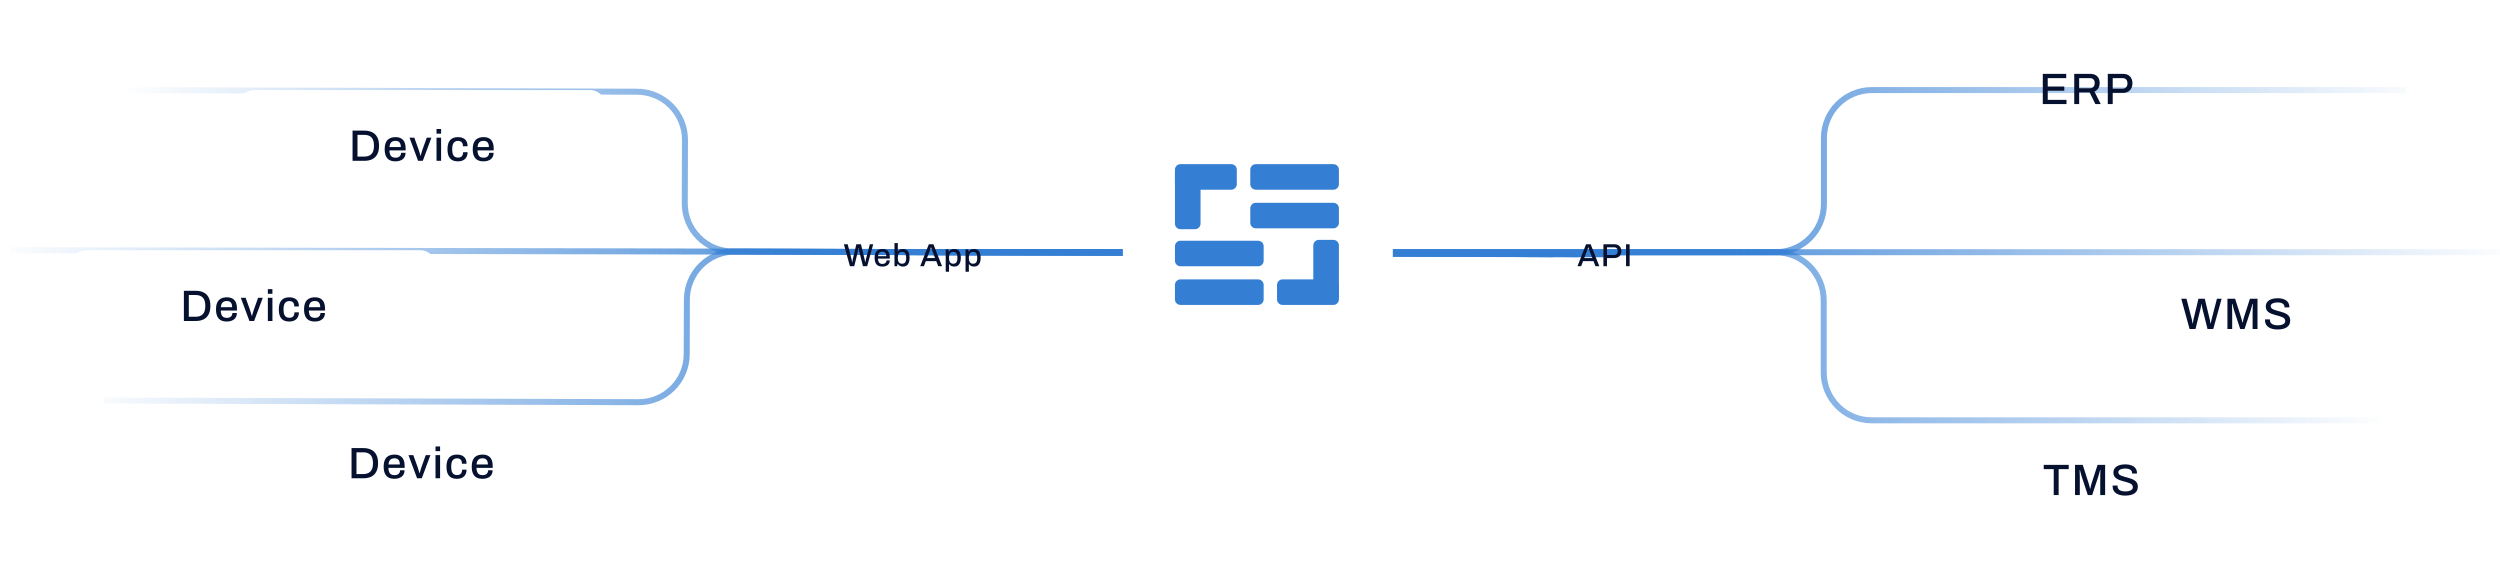 <svg width="1249" height="294" viewBox="0 0 1249 294" fill="none" xmlns="http://www.w3.org/2000/svg">
<path d="M466.001 126H887.225C900.48 126 911.225 115.255 911.225 102V69C911.225 55.745 921.97 45 935.225 45H1202" stroke="url(#paint0_linear_3591_725)" stroke-width="3"/>
<path d="M478.001 126L609.509 126L898.468 126L914.009 126L929.55 126L1249 126" stroke="url(#paint1_linear_3591_725)" stroke-width="3"/>
<path d="M1193 210H973.378H935.124C921.869 210 911.124 199.255 911.124 186V150C911.124 136.745 900.379 126 887.124 126H451.998" stroke="url(#paint2_linear_3591_725)" stroke-width="3"/>
<g filter="url(#filter0_ddi_3591_725)">
<rect x="953.001" y="19" width="184.119" height="52.101" rx="8" fill="white"/>
</g>
<path d="M1020.58 52V36.908H1032.29V39.02H1023.05V43.222H1031.32V45.334H1023.05V49.888H1032.42V52H1020.58ZM1036.29 52V36.908H1044.23C1045.3 36.908 1046.19 37.099 1046.89 37.48C1047.6 37.861 1048.12 38.397 1048.48 39.086C1048.83 39.761 1049 40.553 1049 41.462C1049 42.474 1048.78 43.354 1048.32 44.102C1047.87 44.85 1047.22 45.4 1046.39 45.752L1049.53 52H1046.85L1043.99 46.17H1038.75V52H1036.29ZM1038.75 44.102H1044.03C1044.82 44.102 1045.43 43.867 1045.86 43.398C1046.3 42.929 1046.52 42.276 1046.52 41.44C1046.52 40.927 1046.42 40.494 1046.23 40.142C1046.04 39.775 1045.76 39.497 1045.4 39.306C1045.03 39.115 1044.58 39.02 1044.03 39.02H1038.75V44.102ZM1053.05 52V36.908H1060.57C1061.64 36.908 1062.53 37.106 1063.23 37.502C1063.94 37.898 1064.46 38.448 1064.82 39.152C1065.18 39.841 1065.37 40.663 1065.37 41.616C1065.37 42.569 1065.18 43.413 1064.79 44.146C1064.41 44.865 1063.86 45.422 1063.12 45.818C1062.4 46.214 1061.52 46.412 1060.48 46.412H1055.51V52H1053.05ZM1055.51 44.3H1060.37C1061.15 44.3 1061.76 44.065 1062.2 43.596C1062.65 43.127 1062.88 42.474 1062.88 41.638C1062.88 41.081 1062.78 40.611 1062.59 40.23C1062.4 39.834 1062.12 39.533 1061.76 39.328C1061.39 39.123 1060.93 39.02 1060.37 39.02H1055.51V44.3Z" fill="#05112F"/>
<g filter="url(#filter1_ddi_3591_725)">
<rect x="953.001" y="182" width="184.119" height="56.698" rx="8" fill="white"/>
<path d="M1026.04 217.349V204.369H1021.04V202.257H1033.54V204.369H1028.5V217.349H1026.04ZM1036.69 217.349V202.257H1040.54L1043.47 211.409C1043.56 211.673 1043.65 211.973 1043.73 212.311C1043.82 212.648 1043.9 212.971 1043.98 213.279C1044.06 213.587 1044.13 213.858 1044.17 214.093H1044.35C1044.38 213.873 1044.43 213.609 1044.5 213.301C1044.58 212.993 1044.65 212.67 1044.72 212.333C1044.81 211.995 1044.9 211.68 1044.99 211.387L1047.94 202.257H1051.72V217.349H1049.28V209.077C1049.28 208.519 1049.28 207.94 1049.3 207.339C1049.31 206.737 1049.33 206.202 1049.34 205.733C1049.36 205.263 1049.37 204.963 1049.37 204.831H1049.19C1049.16 204.992 1049.09 205.271 1048.97 205.667C1048.87 206.048 1048.76 206.459 1048.64 206.899C1048.52 207.339 1048.41 207.72 1048.31 208.043L1045.25 217.349H1043.07L1040.02 208.065C1039.93 207.786 1039.83 207.456 1039.73 207.075C1039.63 206.693 1039.52 206.305 1039.42 205.909C1039.32 205.513 1039.23 205.153 1039.16 204.831H1038.98C1039 205.183 1039 205.615 1039 206.129C1039.02 206.642 1039.03 207.163 1039.05 207.691C1039.06 208.204 1039.07 208.666 1039.07 209.077V217.349H1036.69ZM1061.77 217.613C1060.95 217.613 1060.15 217.525 1059.39 217.349C1058.63 217.187 1057.95 216.923 1057.37 216.557C1056.78 216.175 1056.32 215.699 1055.98 215.127C1055.64 214.54 1055.47 213.843 1055.47 213.037C1055.47 212.949 1055.47 212.868 1055.47 212.795C1055.49 212.707 1055.5 212.633 1055.5 212.575H1057.96C1057.96 212.619 1057.95 212.685 1057.94 212.773C1057.94 212.861 1057.94 212.934 1057.94 212.993C1057.94 213.535 1058.1 213.997 1058.42 214.379C1058.75 214.76 1059.19 215.046 1059.76 215.237C1060.35 215.427 1061.02 215.523 1061.77 215.523C1062.18 215.523 1062.57 215.501 1062.95 215.457C1063.34 215.398 1063.68 215.317 1063.99 215.215C1064.31 215.097 1064.59 214.958 1064.82 214.797C1065.06 214.621 1065.24 214.415 1065.37 214.181C1065.51 213.946 1065.57 213.675 1065.57 213.367C1065.57 212.897 1065.43 212.509 1065.15 212.201C1064.89 211.893 1064.52 211.636 1064.05 211.431C1063.6 211.225 1063.08 211.042 1062.49 210.881C1061.92 210.719 1061.33 210.558 1060.71 210.397C1060.09 210.235 1059.49 210.045 1058.91 209.825C1058.33 209.605 1057.81 209.341 1057.34 209.033C1056.89 208.71 1056.52 208.314 1056.24 207.845C1055.98 207.361 1055.85 206.774 1055.85 206.085C1055.85 205.425 1055.99 204.838 1056.27 204.325C1056.55 203.811 1056.95 203.386 1057.48 203.049C1058 202.697 1058.64 202.433 1059.37 202.257C1060.1 202.081 1060.93 201.993 1061.85 201.993C1062.65 201.993 1063.39 202.081 1064.1 202.257C1064.8 202.418 1065.42 202.675 1065.95 203.027C1066.47 203.379 1066.89 203.826 1067.18 204.369C1067.49 204.911 1067.64 205.557 1067.64 206.305V206.569H1065.2V206.283C1065.2 205.813 1065.06 205.417 1064.78 205.095C1064.5 204.772 1064.11 204.523 1063.61 204.347C1063.12 204.171 1062.54 204.083 1061.88 204.083C1061.1 204.083 1060.45 204.163 1059.92 204.325C1059.39 204.471 1058.99 204.684 1058.71 204.963C1058.44 205.227 1058.31 205.549 1058.31 205.931C1058.31 206.356 1058.45 206.708 1058.73 206.987C1059.01 207.251 1059.38 207.478 1059.83 207.669C1060.3 207.859 1060.82 208.035 1061.39 208.197C1061.98 208.343 1062.57 208.505 1063.17 208.681C1063.79 208.842 1064.38 209.033 1064.96 209.253C1065.54 209.473 1066.06 209.744 1066.52 210.067C1066.99 210.389 1067.36 210.793 1067.64 211.277C1067.92 211.746 1068.06 212.325 1068.06 213.015C1068.06 214.1 1067.79 214.987 1067.24 215.677C1066.7 216.351 1065.95 216.843 1065 217.151C1064.06 217.459 1062.98 217.613 1061.77 217.613Z" fill="#05112F"/>
</g>
<g filter="url(#filter2_ddi_3591_725)">
<rect x="1026" y="99" width="183.025" height="56.707" rx="8" fill="white"/>
<path d="M1093.91 134.354L1089.76 119.262H1092.37L1094.95 129.206C1094.99 129.367 1095.04 129.587 1095.1 129.866C1095.16 130.144 1095.21 130.438 1095.26 130.746C1095.31 131.039 1095.37 131.31 1095.41 131.56H1095.54C1095.59 131.369 1095.62 131.164 1095.65 130.944C1095.68 130.724 1095.72 130.504 1095.76 130.284C1095.81 130.064 1095.84 129.858 1095.87 129.668C1095.92 129.477 1095.95 129.323 1095.96 129.206L1098.34 119.262H1101.5L1103.9 129.206C1103.95 129.367 1104 129.587 1104.06 129.866C1104.11 130.144 1104.17 130.438 1104.21 130.746C1104.27 131.039 1104.32 131.31 1104.36 131.56H1104.5C1104.53 131.384 1104.56 131.186 1104.61 130.966C1104.65 130.746 1104.69 130.533 1104.74 130.328C1104.78 130.108 1104.83 129.902 1104.87 129.712C1104.93 129.521 1104.97 129.352 1105 129.206L1107.58 119.262H1109.91L1105.75 134.354H1102.87L1100.34 124.278C1100.29 124.058 1100.24 123.808 1100.18 123.53C1100.13 123.236 1100.07 122.943 1100.01 122.65C1099.96 122.342 1099.93 122.078 1099.9 121.858H1099.79C1099.76 122.092 1099.72 122.364 1099.68 122.672C1099.63 122.98 1099.58 123.28 1099.52 123.574C1099.47 123.852 1099.41 124.087 1099.37 124.278L1096.88 134.354H1093.91ZM1112.82 134.354V119.262H1116.67L1119.6 128.414C1119.69 128.678 1119.77 128.978 1119.86 129.316C1119.95 129.653 1120.03 129.976 1120.1 130.284C1120.19 130.592 1120.26 130.863 1120.3 131.098H1120.48C1120.51 130.878 1120.56 130.614 1120.63 130.306C1120.71 129.998 1120.78 129.675 1120.85 129.338C1120.94 129 1121.03 128.685 1121.12 128.392L1124.06 119.262H1127.85V134.354H1125.41V126.082C1125.41 125.524 1125.41 124.945 1125.43 124.344C1125.44 123.742 1125.46 123.207 1125.47 122.738C1125.49 122.268 1125.49 121.968 1125.49 121.836H1125.32C1125.29 121.997 1125.22 122.276 1125.1 122.672C1125 123.053 1124.89 123.464 1124.77 123.904C1124.65 124.344 1124.54 124.725 1124.44 125.048L1121.38 134.354H1119.2L1116.14 125.07C1116.06 124.791 1115.96 124.461 1115.86 124.08C1115.76 123.698 1115.65 123.31 1115.55 122.914C1115.45 122.518 1115.36 122.158 1115.29 121.836H1115.11C1115.12 122.188 1115.13 122.62 1115.13 123.134C1115.15 123.647 1115.16 124.168 1115.18 124.696C1115.19 125.209 1115.2 125.671 1115.2 126.082V134.354H1112.82ZM1137.9 134.618C1137.07 134.618 1136.28 134.53 1135.52 134.354C1134.76 134.192 1134.08 133.928 1133.5 133.562C1132.91 133.18 1132.45 132.704 1132.11 132.132C1131.77 131.545 1131.6 130.848 1131.6 130.042C1131.6 129.954 1131.6 129.873 1131.6 129.8C1131.62 129.712 1131.63 129.638 1131.63 129.58H1134.09C1134.09 129.624 1134.08 129.69 1134.07 129.778C1134.07 129.866 1134.07 129.939 1134.07 129.998C1134.07 130.54 1134.23 131.002 1134.55 131.384C1134.87 131.765 1135.32 132.051 1135.89 132.242C1136.48 132.432 1137.15 132.528 1137.9 132.528C1138.31 132.528 1138.7 132.506 1139.08 132.462C1139.46 132.403 1139.81 132.322 1140.12 132.22C1140.44 132.102 1140.72 131.963 1140.95 131.802C1141.19 131.626 1141.37 131.42 1141.5 131.186C1141.64 130.951 1141.7 130.68 1141.7 130.372C1141.7 129.902 1141.56 129.514 1141.28 129.206C1141.02 128.898 1140.65 128.641 1140.18 128.436C1139.73 128.23 1139.21 128.047 1138.62 127.886C1138.05 127.724 1137.46 127.563 1136.84 127.402C1136.22 127.24 1135.62 127.05 1135.04 126.83C1134.46 126.61 1133.94 126.346 1133.47 126.038C1133.02 125.715 1132.65 125.319 1132.37 124.85C1132.11 124.366 1131.98 123.779 1131.98 123.09C1131.98 122.43 1132.12 121.843 1132.4 121.33C1132.67 120.816 1133.08 120.391 1133.61 120.054C1134.13 119.702 1134.76 119.438 1135.5 119.262C1136.23 119.086 1137.06 118.998 1137.98 118.998C1138.78 118.998 1139.52 119.086 1140.23 119.262C1140.93 119.423 1141.55 119.68 1142.08 120.032C1142.6 120.384 1143.01 120.831 1143.31 121.374C1143.62 121.916 1143.77 122.562 1143.77 123.31V123.574H1141.33V123.288C1141.33 122.818 1141.19 122.422 1140.91 122.1C1140.63 121.777 1140.24 121.528 1139.74 121.352C1139.24 121.176 1138.67 121.088 1138.01 121.088C1137.23 121.088 1136.58 121.168 1136.05 121.33C1135.52 121.476 1135.12 121.689 1134.84 121.968C1134.57 122.232 1134.44 122.554 1134.44 122.936C1134.44 123.361 1134.58 123.713 1134.86 123.992C1135.14 124.256 1135.5 124.483 1135.96 124.674C1136.43 124.864 1136.95 125.04 1137.52 125.202C1138.11 125.348 1138.7 125.51 1139.3 125.686C1139.92 125.847 1140.51 126.038 1141.09 126.258C1141.67 126.478 1142.19 126.749 1142.65 127.072C1143.12 127.394 1143.49 127.798 1143.77 128.282C1144.05 128.751 1144.19 129.33 1144.19 130.02C1144.19 131.105 1143.92 131.992 1143.37 132.682C1142.83 133.356 1142.08 133.848 1141.13 134.156C1140.19 134.464 1139.11 134.618 1137.9 134.618Z" fill="#05112F"/>
</g>
<path d="M788.928 127L367.243 125.663C353.989 125.621 343.209 136.332 343.167 149.587L343.08 177.009C343.038 190.264 332.259 200.975 319.004 200.933L51.928 200.086" stroke="url(#paint3_linear_3591_725)" stroke-width="3"/>
<path d="M775.927 127.003L644.431 126.583L355.501 125.679L339.961 125.648L324.422 125.598L5 125" stroke="url(#paint4_linear_3591_725)" stroke-width="3"/>
<path d="M60.253 45.001L279.995 45.697L318.284 45.819C331.539 45.861 342.25 56.64 342.208 69.895L342.107 101.578C342.065 114.833 352.776 125.612 366.031 125.654L801.413 127.034" stroke="url(#paint5_linear_3591_725)" stroke-width="3"/>
<g filter="url(#filter3_ddi_3591_725)">
<rect x="118.367" y="175.898" width="184.119" height="52.101" rx="8" fill="white"/>
<path d="M175.634 208.949L175.634 193.857L181.464 193.857C183.018 193.857 184.346 194.129 185.446 194.671C186.546 195.199 187.389 196.021 187.976 197.135C188.577 198.235 188.878 199.658 188.878 201.403C188.878 203.134 188.577 204.557 187.976 205.671C187.389 206.786 186.546 207.615 185.446 208.157C184.346 208.685 183.018 208.949 181.464 208.949L175.634 208.949ZM178.098 206.837L181.442 206.837C182.219 206.837 182.908 206.735 183.51 206.529C184.126 206.324 184.639 206.009 185.05 205.583C185.475 205.158 185.79 204.623 185.996 203.977C186.216 203.317 186.326 202.54 186.326 201.645L186.326 201.183C186.326 200.274 186.216 199.497 185.996 198.851C185.79 198.191 185.475 197.649 185.05 197.223C184.639 196.798 184.126 196.483 183.51 196.277C182.908 196.072 182.219 195.969 181.442 195.969L178.098 195.969L178.098 206.837ZM197.094 209.213C195.906 209.213 194.908 209.001 194.102 208.575C193.31 208.135 192.708 207.468 192.298 206.573C191.887 205.679 191.682 204.542 191.682 203.163C191.682 201.77 191.887 200.633 192.298 199.753C192.708 198.859 193.317 198.199 194.124 197.773C194.93 197.333 195.935 197.113 197.138 197.113C198.238 197.113 199.154 197.326 199.888 197.751C200.636 198.162 201.2 198.793 201.582 199.643C201.963 200.494 202.154 201.565 202.154 202.855L202.154 203.735L194.036 203.735C194.065 204.557 194.19 205.246 194.41 205.803C194.63 206.346 194.96 206.749 195.4 207.013C195.854 207.263 196.426 207.387 197.116 207.387C197.541 207.387 197.922 207.336 198.26 207.233C198.597 207.116 198.883 206.955 199.118 206.749C199.352 206.529 199.536 206.273 199.668 205.979C199.8 205.671 199.866 205.327 199.866 204.945L202.11 204.945C202.11 205.635 201.992 206.243 201.758 206.771C201.523 207.299 201.178 207.747 200.724 208.113C200.284 208.465 199.756 208.737 199.14 208.927C198.524 209.118 197.842 209.213 197.094 209.213ZM194.08 202.063L199.756 202.063C199.756 201.491 199.69 201.015 199.558 200.633C199.44 200.237 199.264 199.915 199.03 199.665C198.795 199.416 198.516 199.24 198.194 199.137C197.871 199.02 197.504 198.961 197.094 198.961C196.478 198.961 195.95 199.071 195.51 199.291C195.084 199.511 194.754 199.856 194.52 200.325C194.285 200.78 194.138 201.359 194.08 202.063ZM208.373 208.949L204.083 197.377L206.481 197.377L208.483 202.899C208.571 203.163 208.681 203.508 208.813 203.933C208.945 204.344 209.077 204.769 209.209 205.209C209.341 205.649 209.459 206.045 209.561 206.397L209.671 206.397C209.759 206.06 209.862 205.679 209.979 205.253C210.111 204.813 210.243 204.381 210.375 203.955C210.507 203.53 210.625 203.178 210.727 202.899L212.707 197.377L215.039 197.377L210.727 208.949L208.373 208.949ZM217.583 195.375L217.583 193.043L219.871 193.043L219.871 195.375L217.583 195.375ZM217.583 208.949L217.583 197.377L219.871 197.377L219.871 208.949L217.583 208.949ZM228.303 209.213C227.144 209.213 226.176 209.001 225.399 208.575C224.622 208.135 224.035 207.468 223.639 206.573C223.258 205.679 223.067 204.542 223.067 203.163C223.067 201.785 223.265 200.655 223.661 199.775C224.057 198.881 224.644 198.213 225.421 197.773C226.213 197.333 227.181 197.113 228.325 197.113C229.117 197.113 229.806 197.216 230.393 197.421C230.98 197.612 231.478 197.905 231.889 198.301C232.3 198.683 232.6 199.159 232.791 199.731C232.996 200.303 233.099 200.956 233.099 201.689L230.789 201.689C230.789 201.073 230.701 200.567 230.525 200.171C230.349 199.775 230.078 199.482 229.711 199.291C229.344 199.086 228.868 198.983 228.281 198.983C227.665 198.983 227.144 199.13 226.719 199.423C226.294 199.702 225.971 200.135 225.751 200.721C225.531 201.293 225.421 202.049 225.421 202.987L225.421 203.361C225.421 204.256 225.524 205.004 225.729 205.605C225.949 206.192 226.272 206.632 226.697 206.925C227.137 207.204 227.694 207.343 228.369 207.343C228.956 207.343 229.425 207.241 229.777 207.035C230.144 206.815 230.415 206.507 230.591 206.111C230.782 205.701 230.877 205.209 230.877 204.637L233.099 204.637C233.099 205.327 232.996 205.95 232.791 206.507C232.6 207.065 232.3 207.549 231.889 207.959C231.493 208.355 230.994 208.663 230.393 208.883C229.792 209.103 229.095 209.213 228.303 209.213ZM241.09 209.213C239.902 209.213 238.905 209.001 238.098 208.575C237.306 208.135 236.705 207.468 236.294 206.573C235.883 205.679 235.678 204.542 235.678 203.163C235.678 201.77 235.883 200.633 236.294 199.753C236.705 198.859 237.313 198.199 238.12 197.773C238.927 197.333 239.931 197.113 241.134 197.113C242.234 197.113 243.151 197.326 243.884 197.751C244.632 198.162 245.197 198.793 245.578 199.643C245.959 200.494 246.15 201.565 246.15 202.855L246.15 203.735L238.032 203.735C238.061 204.557 238.186 205.246 238.406 205.803C238.626 206.346 238.956 206.749 239.396 207.013C239.851 207.263 240.423 207.387 241.112 207.387C241.537 207.387 241.919 207.336 242.256 207.233C242.593 207.116 242.879 206.955 243.114 206.749C243.349 206.529 243.532 206.273 243.664 205.979C243.796 205.671 243.862 205.327 243.862 204.945L246.106 204.945C246.106 205.635 245.989 206.243 245.754 206.771C245.519 207.299 245.175 207.747 244.72 208.113C244.28 208.465 243.752 208.737 243.136 208.927C242.52 209.118 241.838 209.213 241.09 209.213ZM238.076 202.063L243.752 202.063C243.752 201.491 243.686 201.015 243.554 200.633C243.437 200.237 243.261 199.915 243.026 199.665C242.791 199.416 242.513 199.24 242.19 199.137C241.867 199.02 241.501 198.961 241.09 198.961C240.474 198.961 239.946 199.071 239.506 199.291C239.081 199.511 238.751 199.856 238.516 200.325C238.281 200.78 238.135 201.359 238.076 202.063Z" fill="#05112F"/>
</g>
<g filter="url(#filter4_ddi_3591_725)">
<rect x="118.87" y="15" width="184.119" height="56.698" rx="8" fill="white"/>
<path d="M176.137 50.349L176.137 35.257L181.967 35.257C183.521 35.257 184.849 35.528 185.949 36.071C187.049 36.599 187.892 37.42 188.479 38.535C189.08 39.635 189.381 41.057 189.381 42.803C189.381 44.533 189.08 45.956 188.479 47.071C187.892 48.185 187.049 49.014 185.949 49.557C184.849 50.085 183.521 50.349 181.967 50.349L176.137 50.349ZM178.601 48.237L181.945 48.237C182.722 48.237 183.411 48.134 184.013 47.929C184.629 47.723 185.142 47.408 185.553 46.983C185.978 46.557 186.293 46.022 186.499 45.377C186.719 44.717 186.829 43.939 186.829 43.045L186.829 42.583C186.829 41.673 186.719 40.896 186.499 40.251C186.293 39.591 185.978 39.048 185.553 38.623C185.142 38.197 184.629 37.882 184.013 37.677C183.411 37.471 182.722 37.369 181.945 37.369L178.601 37.369L178.601 48.237ZM197.596 50.613C196.408 50.613 195.411 50.4 194.604 49.975C193.812 49.535 193.211 48.867 192.8 47.973C192.39 47.078 192.184 45.941 192.184 44.563C192.184 43.169 192.39 42.033 192.8 41.153C193.211 40.258 193.82 39.598 194.626 39.173C195.433 38.733 196.438 38.513 197.64 38.513C198.74 38.513 199.657 38.725 200.39 39.151C201.138 39.561 201.703 40.192 202.084 41.043C202.466 41.893 202.656 42.964 202.656 44.255L202.656 45.135L194.538 45.135C194.568 45.956 194.692 46.645 194.912 47.203C195.132 47.745 195.462 48.149 195.902 48.413C196.357 48.662 196.929 48.787 197.618 48.787C198.044 48.787 198.425 48.735 198.762 48.633C199.1 48.515 199.386 48.354 199.62 48.149C199.855 47.929 200.038 47.672 200.17 47.379C200.302 47.071 200.368 46.726 200.368 46.345L202.612 46.345C202.612 47.034 202.495 47.643 202.26 48.171C202.026 48.699 201.681 49.146 201.226 49.513C200.786 49.865 200.258 50.136 199.642 50.327C199.026 50.517 198.344 50.613 197.596 50.613ZM194.582 43.463L200.258 43.463C200.258 42.891 200.192 42.414 200.06 42.033C199.943 41.637 199.767 41.314 199.532 41.065C199.298 40.815 199.019 40.639 198.696 40.537C198.374 40.419 198.007 40.361 197.596 40.361C196.98 40.361 196.452 40.471 196.012 40.691C195.587 40.911 195.257 41.255 195.022 41.725C194.788 42.179 194.641 42.759 194.582 43.463ZM208.876 50.349L204.586 38.777L206.984 38.777L208.986 44.299C209.074 44.563 209.184 44.907 209.316 45.333C209.448 45.743 209.58 46.169 209.712 46.609C209.844 47.049 209.961 47.445 210.064 47.797L210.174 47.797C210.262 47.459 210.365 47.078 210.482 46.653C210.614 46.213 210.746 45.78 210.878 45.355C211.01 44.929 211.127 44.577 211.23 44.299L213.21 38.777L215.542 38.777L211.23 50.349L208.876 50.349ZM218.086 36.775L218.086 34.443L220.374 34.443L220.374 36.775L218.086 36.775ZM218.086 50.349L218.086 38.777L220.374 38.777L220.374 50.349L218.086 50.349ZM228.806 50.613C227.647 50.613 226.679 50.4 225.902 49.975C225.125 49.535 224.538 48.867 224.142 47.973C223.761 47.078 223.57 45.941 223.57 44.563C223.57 43.184 223.768 42.055 224.164 41.175C224.56 40.28 225.147 39.613 225.924 39.173C226.716 38.733 227.684 38.513 228.828 38.513C229.62 38.513 230.309 38.615 230.896 38.821C231.483 39.011 231.981 39.305 232.392 39.701C232.803 40.082 233.103 40.559 233.294 41.131C233.499 41.703 233.602 42.355 233.602 43.089L231.292 43.089C231.292 42.473 231.204 41.967 231.028 41.571C230.852 41.175 230.581 40.881 230.214 40.691C229.847 40.485 229.371 40.383 228.784 40.383C228.168 40.383 227.647 40.529 227.222 40.823C226.797 41.101 226.474 41.534 226.254 42.121C226.034 42.693 225.924 43.448 225.924 44.387L225.924 44.761C225.924 45.655 226.027 46.403 226.232 47.005C226.452 47.591 226.775 48.031 227.2 48.325C227.64 48.603 228.197 48.743 228.872 48.743C229.459 48.743 229.928 48.64 230.28 48.435C230.647 48.215 230.918 47.907 231.094 47.511C231.285 47.1 231.38 46.609 231.38 46.037L233.602 46.037C233.602 46.726 233.499 47.349 233.294 47.907C233.103 48.464 232.803 48.948 232.392 49.359C231.996 49.755 231.497 50.063 230.896 50.283C230.295 50.503 229.598 50.613 228.806 50.613ZM241.593 50.613C240.405 50.613 239.408 50.4 238.601 49.975C237.809 49.535 237.208 48.867 236.797 47.973C236.386 47.078 236.181 45.941 236.181 44.563C236.181 43.169 236.386 42.033 236.797 41.153C237.208 40.258 237.816 39.598 238.623 39.173C239.43 38.733 240.434 38.513 241.637 38.513C242.737 38.513 243.654 38.725 244.387 39.151C245.135 39.561 245.7 40.192 246.081 41.043C246.462 41.893 246.653 42.964 246.653 44.255L246.653 45.135L238.535 45.135C238.564 45.956 238.689 46.645 238.909 47.203C239.129 47.745 239.459 48.149 239.899 48.413C240.354 48.662 240.926 48.787 241.615 48.787C242.04 48.787 242.422 48.735 242.759 48.633C243.096 48.515 243.382 48.354 243.617 48.149C243.852 47.929 244.035 47.672 244.167 47.379C244.299 47.071 244.365 46.726 244.365 46.345L246.609 46.345C246.609 47.034 246.492 47.643 246.257 48.171C246.022 48.699 245.678 49.146 245.223 49.513C244.783 49.865 244.255 50.136 243.639 50.327C243.023 50.517 242.341 50.613 241.593 50.613ZM238.579 43.463L244.255 43.463C244.255 42.891 244.189 42.414 244.057 42.033C243.94 41.637 243.764 41.314 243.529 41.065C243.294 40.815 243.016 40.639 242.693 40.537C242.37 40.419 242.004 40.361 241.593 40.361C240.977 40.361 240.449 40.471 240.009 40.691C239.584 40.911 239.254 41.255 239.019 41.725C238.784 42.179 238.638 42.759 238.579 43.463Z" fill="#05112F"/>
</g>
<g filter="url(#filter5_ddi_3591_725)">
<rect x="35.148" y="95.016" width="183.025" height="56.707" rx="8" fill="white"/>
<path d="M91.867 130.369L91.867 115.277L97.697 115.277C99.252 115.277 100.579 115.548 101.679 116.091C102.779 116.619 103.622 117.44 104.209 118.555C104.81 119.655 105.111 121.078 105.111 122.823C105.111 124.554 104.81 125.976 104.209 127.091C103.622 128.206 102.779 129.034 101.679 129.577C100.579 130.105 99.252 130.369 97.697 130.369L91.867 130.369ZM94.331 128.257L97.675 128.257C98.453 128.257 99.142 128.154 99.743 127.949C100.359 127.744 100.872 127.428 101.283 127.003C101.708 126.578 102.024 126.042 102.229 125.397C102.449 124.737 102.559 123.96 102.559 123.065L102.559 122.603C102.559 121.694 102.449 120.916 102.229 120.271C102.024 119.611 101.708 119.068 101.283 118.643C100.872 118.218 100.359 117.902 99.743 117.697C99.142 117.492 98.453 117.389 97.675 117.389L94.331 117.389L94.331 128.257ZM113.327 130.633C112.139 130.633 111.142 130.42 110.335 129.995C109.543 129.555 108.942 128.888 108.531 127.993C108.12 127.098 107.915 125.962 107.915 124.583C107.915 123.19 108.12 122.053 108.531 121.173C108.942 120.278 109.55 119.618 110.357 119.193C111.164 118.753 112.168 118.533 113.371 118.533C114.471 118.533 115.388 118.746 116.121 119.171C116.869 119.582 117.434 120.212 117.815 121.063C118.196 121.914 118.387 122.984 118.387 124.275L118.387 125.155L110.269 125.155C110.298 125.976 110.423 126.666 110.643 127.223C110.863 127.766 111.193 128.169 111.633 128.433C112.088 128.682 112.66 128.807 113.349 128.807C113.774 128.807 114.156 128.756 114.493 128.653C114.83 128.536 115.116 128.374 115.351 128.169C115.586 127.949 115.769 127.692 115.901 127.399C116.033 127.091 116.099 126.746 116.099 126.365L118.343 126.365C118.343 127.054 118.226 127.663 117.991 128.191C117.756 128.719 117.412 129.166 116.957 129.533C116.517 129.885 115.989 130.156 115.373 130.347C114.757 130.538 114.075 130.633 113.327 130.633ZM110.313 123.483L115.989 123.483C115.989 122.911 115.923 122.434 115.791 122.053C115.674 121.657 115.498 121.334 115.263 121.085C115.028 120.836 114.75 120.66 114.427 120.557C114.104 120.44 113.738 120.381 113.327 120.381C112.711 120.381 112.183 120.491 111.743 120.711C111.318 120.931 110.988 121.276 110.753 121.745C110.518 122.2 110.372 122.779 110.313 123.483ZM124.607 130.369L120.317 118.797L122.715 118.797L124.717 124.319C124.805 124.583 124.915 124.928 125.047 125.353C125.179 125.764 125.311 126.189 125.443 126.629C125.575 127.069 125.692 127.465 125.795 127.817L125.905 127.817C125.993 127.48 126.095 127.098 126.213 126.673C126.345 126.233 126.477 125.8 126.609 125.375C126.741 124.95 126.858 124.598 126.961 124.319L128.941 118.797L131.273 118.797L126.961 130.369L124.607 130.369ZM133.816 116.795L133.816 114.463L136.104 114.463L136.104 116.795L133.816 116.795ZM133.816 130.369L133.816 118.797L136.104 118.797L136.104 130.369L133.816 130.369ZM144.537 130.633C143.378 130.633 142.41 130.42 141.633 129.995C140.855 129.555 140.269 128.888 139.873 127.993C139.491 127.098 139.301 125.962 139.301 124.583C139.301 123.204 139.499 122.075 139.895 121.195C140.291 120.3 140.877 119.633 141.655 119.193C142.447 118.753 143.415 118.533 144.559 118.533C145.351 118.533 146.04 118.636 146.627 118.841C147.213 119.032 147.712 119.325 148.123 119.721C148.533 120.102 148.834 120.579 149.025 121.151C149.23 121.723 149.333 122.376 149.333 123.109L147.023 123.109C147.023 122.493 146.935 121.987 146.759 121.591C146.583 121.195 146.311 120.902 145.945 120.711C145.578 120.506 145.101 120.403 144.515 120.403C143.899 120.403 143.378 120.55 142.953 120.843C142.527 121.122 142.205 121.554 141.985 122.141C141.765 122.713 141.655 123.468 141.655 124.407L141.655 124.781C141.655 125.676 141.757 126.424 141.963 127.025C142.183 127.612 142.505 128.052 142.931 128.345C143.371 128.624 143.928 128.763 144.603 128.763C145.189 128.763 145.659 128.66 146.011 128.455C146.377 128.235 146.649 127.927 146.825 127.531C147.015 127.12 147.111 126.629 147.111 126.057L149.333 126.057C149.333 126.746 149.23 127.37 149.025 127.927C148.834 128.484 148.533 128.968 148.123 129.379C147.727 129.775 147.228 130.083 146.627 130.303C146.025 130.523 145.329 130.633 144.537 130.633ZM157.324 130.633C156.136 130.633 155.138 130.42 154.332 129.995C153.54 129.555 152.938 128.888 152.528 127.993C152.117 127.098 151.912 125.962 151.912 124.583C151.912 123.19 152.117 122.053 152.528 121.173C152.938 120.278 153.547 119.618 154.354 119.193C155.16 118.753 156.165 118.533 157.368 118.533C158.468 118.533 159.384 118.746 160.118 119.171C160.866 119.582 161.43 120.212 161.812 121.063C162.193 121.914 162.384 122.984 162.384 124.275L162.384 125.155L154.266 125.155C154.295 125.976 154.42 126.666 154.64 127.223C154.86 127.766 155.19 128.169 155.63 128.433C156.084 128.682 156.656 128.807 157.346 128.807C157.771 128.807 158.152 128.756 158.49 128.653C158.827 128.536 159.113 128.374 159.348 128.169C159.582 127.949 159.766 127.692 159.898 127.399C160.03 127.091 160.096 126.746 160.096 126.365L162.34 126.365C162.34 127.054 162.222 127.663 161.988 128.191C161.753 128.719 161.408 129.166 160.954 129.533C160.514 129.885 159.986 130.156 159.37 130.347C158.754 130.538 158.072 130.633 157.324 130.633ZM154.31 123.483L159.986 123.483C159.986 122.911 159.92 122.434 159.788 122.053C159.67 121.657 159.494 121.334 159.26 121.085C159.025 120.836 158.746 120.66 158.424 120.557C158.101 120.44 157.734 120.381 157.324 120.381C156.708 120.381 156.18 120.491 155.74 120.711C155.314 120.931 154.984 121.276 154.75 121.745C154.515 122.2 154.368 122.779 154.31 123.483Z" fill="#05112F"/>
</g>
<g filter="url(#filter6_d_3591_725)">
<path d="M684.522 47H572.334C566.075 47 561.001 52.074 561.001 58.333V170.521C561.001 176.78 566.075 181.854 572.334 181.854H684.522C690.781 181.854 695.855 176.78 695.855 170.521V58.333C695.855 52.074 690.781 47 684.522 47Z" fill="white"/>
<path d="M617.912 87.996V80.779C617.912 79.244 616.666 78 615.129 78H589.784C588.248 78 587.002 79.244 587.002 80.779V87.996C587.002 89.531 588.248 90.775 589.784 90.775H615.129C616.666 90.775 617.912 89.531 617.912 87.996Z" fill="#347FD4"/>
<path d="M589.786 110.515H597.014C598.551 110.515 599.797 109.271 599.797 107.736V82.428C599.797 80.893 598.551 79.649 597.014 79.649H589.786C588.25 79.649 587.004 80.893 587.004 82.428V107.736C587.004 109.271 588.25 110.515 589.786 110.515Z" fill="#347FD4"/>
<path d="M631.324 126.261V119.044C631.324 117.51 630.078 116.266 628.541 116.266H589.785C588.248 116.266 587.002 117.51 587.002 119.044V126.261C587.002 127.796 588.248 129.04 589.785 129.04H628.541C630.078 129.04 631.324 127.796 631.324 126.261Z" fill="#347FD4"/>
<path d="M638 138.35V145.567C638 147.102 639.246 148.346 640.783 148.346H666.128C667.665 148.346 668.911 147.102 668.911 145.567V138.35C668.911 136.815 667.665 135.571 666.128 135.571H640.783C639.246 135.571 638 136.815 638 138.35Z" fill="#347FD4"/>
<path d="M666.133 115.842H658.906C657.369 115.842 656.123 117.086 656.123 118.621V143.929C656.123 145.463 657.369 146.707 658.906 146.707H666.133C667.67 146.707 668.916 145.463 668.916 143.929V118.621C668.916 117.086 667.67 115.842 666.133 115.842Z" fill="#347FD4"/>
<path d="M631.324 145.567V138.35C631.324 136.815 630.078 135.571 628.541 135.571H589.785C588.248 135.571 587.002 136.815 587.002 138.35V145.567C587.002 147.102 588.248 148.346 589.785 148.346H628.541C630.078 148.346 631.324 147.102 631.324 145.567Z" fill="#347FD4"/>
<path d="M624.639 100.084V107.301C624.639 108.836 625.885 110.08 627.421 110.08H666.139C667.676 110.08 668.922 108.836 668.922 107.301V100.084C668.922 98.55 667.676 97.305 666.139 97.305H627.421C625.885 97.305 624.639 98.55 624.639 100.084Z" fill="#347FD4"/>
<path d="M624.639 80.788V88.005C624.639 89.54 625.885 90.784 627.421 90.784H666.139C667.676 90.784 668.922 89.54 668.922 88.005V80.788C668.922 79.254 667.676 78.01 666.139 78.01H627.421C625.885 78.01 624.639 79.254 624.639 80.788Z" fill="#347FD4"/>
</g>
<g filter="url(#filter7_ddi_3591_725)">
<rect x="752" y="109" width="99" height="35" rx="8" fill="white"/>
</g>
<g filter="url(#filter8_ddi_3591_725)">
<rect x="406" y="109" width="99" height="35" rx="8" fill="white"/>
</g>
<path d="M424.624 133L421.6 122.024H423.504L425.376 129.256C425.408 129.373 425.445 129.533 425.488 129.736C425.53 129.939 425.568 130.152 425.6 130.376C425.642 130.589 425.68 130.787 425.712 130.968H425.808C425.84 130.829 425.866 130.68 425.888 130.52C425.909 130.36 425.936 130.2 425.968 130.04C426 129.88 426.026 129.731 426.048 129.592C426.08 129.453 426.101 129.341 426.112 129.256L427.84 122.024H430.144L431.888 129.256C431.92 129.373 431.957 129.533 432 129.736C432.042 129.939 432.08 130.152 432.112 130.376C432.154 130.589 432.192 130.787 432.224 130.968H432.32C432.341 130.84 432.368 130.696 432.4 130.536C432.432 130.376 432.464 130.221 432.496 130.072C432.528 129.912 432.56 129.763 432.592 129.624C432.634 129.485 432.666 129.363 432.688 129.256L434.56 122.024H436.256L433.232 133H431.136L429.296 125.672C429.264 125.512 429.226 125.331 429.184 125.128C429.141 124.915 429.098 124.701 429.056 124.488C429.024 124.264 428.997 124.072 428.976 123.912H428.896C428.874 124.083 428.848 124.28 428.816 124.504C428.784 124.728 428.746 124.947 428.704 125.16C428.661 125.363 428.624 125.533 428.592 125.672L426.784 133H424.624ZM440.874 133.192C440.01 133.192 439.284 133.037 438.698 132.728C438.122 132.408 437.684 131.923 437.386 131.272C437.087 130.621 436.938 129.795 436.938 128.792C436.938 127.779 437.087 126.952 437.386 126.312C437.684 125.661 438.127 125.181 438.714 124.872C439.3 124.552 440.031 124.392 440.906 124.392C441.706 124.392 442.372 124.547 442.906 124.856C443.45 125.155 443.86 125.613 444.138 126.232C444.415 126.851 444.554 127.629 444.554 128.568V129.208H438.65C438.671 129.805 438.762 130.307 438.922 130.712C439.082 131.107 439.322 131.4 439.642 131.592C439.972 131.773 440.388 131.864 440.89 131.864C441.199 131.864 441.476 131.827 441.722 131.752C441.967 131.667 442.175 131.549 442.346 131.4C442.516 131.24 442.65 131.053 442.746 130.84C442.842 130.616 442.89 130.365 442.89 130.088H444.522C444.522 130.589 444.436 131.032 444.266 131.416C444.095 131.8 443.844 132.125 443.514 132.392C443.194 132.648 442.81 132.845 442.362 132.984C441.914 133.123 441.418 133.192 440.874 133.192ZM438.682 127.992H442.81C442.81 127.576 442.762 127.229 442.666 126.952C442.58 126.664 442.452 126.429 442.282 126.248C442.111 126.067 441.908 125.939 441.674 125.864C441.439 125.779 441.172 125.736 440.874 125.736C440.426 125.736 440.042 125.816 439.722 125.976C439.412 126.136 439.172 126.387 439.002 126.728C438.831 127.059 438.724 127.48 438.682 127.992ZM451.109 133.192C450.554 133.192 450.053 133.08 449.605 132.856C449.157 132.632 448.789 132.296 448.501 131.848H448.389L448.245 133H446.885V121.432H448.549V125.608H448.645C448.826 125.331 449.04 125.101 449.285 124.92C449.541 124.739 449.829 124.605 450.149 124.52C450.469 124.435 450.816 124.392 451.189 124.392C451.829 124.392 452.394 124.547 452.885 124.856C453.376 125.165 453.754 125.64 454.021 126.28C454.298 126.92 454.437 127.747 454.437 128.76C454.437 129.795 454.304 130.637 454.037 131.288C453.77 131.939 453.386 132.419 452.885 132.728C452.394 133.037 451.802 133.192 451.109 133.192ZM450.645 131.752C451.125 131.752 451.514 131.656 451.813 131.464C452.122 131.272 452.352 130.973 452.501 130.568C452.65 130.152 452.725 129.613 452.725 128.952V128.664C452.725 128.003 452.65 127.464 452.501 127.048C452.362 126.632 452.138 126.328 451.829 126.136C451.52 125.933 451.114 125.832 450.613 125.832C450.304 125.832 450.021 125.885 449.765 125.992C449.509 126.099 449.29 126.269 449.109 126.504C448.928 126.728 448.789 127.021 448.693 127.384C448.597 127.747 448.549 128.184 448.549 128.696V128.92C448.549 129.528 448.618 130.045 448.757 130.472C448.906 130.888 449.136 131.208 449.445 131.432C449.754 131.645 450.154 131.752 450.645 131.752ZM459.736 133L464.04 122.024H466.328L470.648 133H468.728L467.752 130.456H462.552L461.576 133H459.736ZM463.128 128.936H467.16L465.928 125.72C465.896 125.624 465.848 125.491 465.784 125.32C465.72 125.149 465.651 124.963 465.576 124.76C465.512 124.557 465.443 124.355 465.368 124.152C465.304 123.939 465.245 123.747 465.192 123.576H465.096C465.032 123.779 464.952 124.019 464.856 124.296C464.76 124.573 464.664 124.84 464.568 125.096C464.483 125.352 464.408 125.56 464.344 125.72L463.128 128.936ZM472.477 135.768V124.584H473.837L473.981 125.736H474.093C474.381 125.288 474.749 124.952 475.197 124.728C475.645 124.504 476.146 124.392 476.701 124.392C477.394 124.392 477.986 124.547 478.477 124.856C478.978 125.165 479.362 125.645 479.629 126.296C479.896 126.947 480.029 127.789 480.029 128.824C480.029 129.827 479.89 130.653 479.613 131.304C479.346 131.944 478.968 132.419 478.477 132.728C477.986 133.037 477.421 133.192 476.781 133.192C476.408 133.192 476.061 133.149 475.741 133.064C475.421 132.979 475.133 132.845 474.877 132.664C474.632 132.483 474.418 132.253 474.237 131.976H474.141V135.768H472.477ZM476.205 131.752C476.706 131.752 477.112 131.656 477.421 131.464C477.73 131.261 477.954 130.952 478.093 130.536C478.242 130.12 478.317 129.592 478.317 128.952V128.664C478.317 127.992 478.242 127.448 478.093 127.032C477.944 126.616 477.714 126.312 477.405 126.12C477.106 125.928 476.717 125.832 476.237 125.832C475.746 125.832 475.346 125.944 475.037 126.168C474.728 126.381 474.498 126.701 474.349 127.128C474.21 127.555 474.141 128.072 474.141 128.68V128.904C474.141 129.405 474.189 129.837 474.285 130.2C474.381 130.563 474.52 130.861 474.701 131.096C474.882 131.32 475.101 131.485 475.357 131.592C475.613 131.699 475.896 131.752 476.205 131.752ZM482.383 135.768V124.584H483.743L483.887 125.736H483.999C484.287 125.288 484.655 124.952 485.103 124.728C485.551 124.504 486.052 124.392 486.607 124.392C487.3 124.392 487.892 124.547 488.383 124.856C488.884 125.165 489.268 125.645 489.535 126.296C489.801 126.947 489.935 127.789 489.935 128.824C489.935 129.827 489.796 130.653 489.519 131.304C489.252 131.944 488.873 132.419 488.383 132.728C487.892 133.037 487.327 133.192 486.687 133.192C486.313 133.192 485.967 133.149 485.647 133.064C485.327 132.979 485.039 132.845 484.783 132.664C484.537 132.483 484.324 132.253 484.143 131.976H484.047V135.768H482.383ZM486.111 131.752C486.612 131.752 487.017 131.656 487.327 131.464C487.636 131.261 487.86 130.952 487.999 130.536C488.148 130.12 488.223 129.592 488.223 128.952V128.664C488.223 127.992 488.148 127.448 487.999 127.032C487.849 126.616 487.62 126.312 487.311 126.12C487.012 125.928 486.623 125.832 486.143 125.832C485.652 125.832 485.252 125.944 484.943 126.168C484.633 126.381 484.404 126.701 484.255 127.128C484.116 127.555 484.047 128.072 484.047 128.68V128.904C484.047 129.405 484.095 129.837 484.191 130.2C484.287 130.563 484.425 130.861 484.607 131.096C484.788 131.32 485.007 131.485 485.263 131.592C485.519 131.699 485.801 131.752 486.111 131.752Z" fill="#05112F"/>
<path d="M788.096 133L792.4 122.024H794.688L799.008 133H797.088L796.112 130.456H790.912L789.936 133H788.096ZM791.488 128.936H795.52L794.288 125.72C794.256 125.624 794.208 125.491 794.144 125.32C794.08 125.149 794.011 124.963 793.936 124.76C793.872 124.557 793.803 124.355 793.728 124.152C793.664 123.939 793.605 123.747 793.552 123.576H793.456C793.392 123.779 793.312 124.019 793.216 124.296C793.12 124.573 793.024 124.84 792.928 125.096C792.843 125.352 792.768 125.56 792.704 125.72L791.488 128.936ZM801.061 133V122.024H806.533C807.312 122.024 807.957 122.168 808.469 122.456C808.981 122.744 809.365 123.144 809.621 123.656C809.888 124.157 810.021 124.755 810.021 125.448C810.021 126.141 809.882 126.755 809.605 127.288C809.328 127.811 808.922 128.216 808.389 128.504C807.866 128.792 807.226 128.936 806.469 128.936H802.853V133H801.061ZM802.853 127.4H806.389C806.954 127.4 807.397 127.229 807.717 126.888C808.048 126.547 808.213 126.072 808.213 125.464C808.213 125.059 808.144 124.717 808.005 124.44C807.866 124.152 807.664 123.933 807.397 123.784C807.13 123.635 806.794 123.56 806.389 123.56H802.853V127.4ZM812.373 133V122.024H814.165V133H812.373Z" fill="#05112F"/>
<defs>
<filter id="filter0_ddi_3591_725" x="918.001" y="4" width="254.118" height="122.101" filterUnits="userSpaceOnUse" color-interpolation-filters="sRGB">
<feFlood flood-opacity="0" result="BackgroundImageFix"/>
<feColorMatrix in="SourceAlpha" type="matrix" values="0 0 0 0 0 0 0 0 0 0 0 0 0 0 0 0 0 0 127 0" result="hardAlpha"/>
<feMorphology radius="5" operator="erode" in="SourceAlpha" result="effect1_dropShadow_3591_725"/>
<feOffset dy="10"/>
<feGaussianBlur stdDeviation="5"/>
<feColorMatrix type="matrix" values="0 0 0 0 0 0 0 0 0 0.063 0 0 0 0 0.208 0 0 0 0.04 0"/>
<feBlend mode="normal" in2="BackgroundImageFix" result="effect1_dropShadow_3591_725"/>
<feColorMatrix in="SourceAlpha" type="matrix" values="0 0 0 0 0 0 0 0 0 0 0 0 0 0 0 0 0 0 127 0" result="hardAlpha"/>
<feMorphology radius="5" operator="erode" in="SourceAlpha" result="effect2_dropShadow_3591_725"/>
<feOffset dy="20"/>
<feGaussianBlur stdDeviation="20"/>
<feColorMatrix type="matrix" values="0 0 0 0 0 0 0 0 0 0.063 0 0 0 0 0.208 0 0 0 0.1 0"/>
<feBlend mode="normal" in2="effect1_dropShadow_3591_725" result="effect2_dropShadow_3591_725"/>
<feBlend mode="normal" in="SourceGraphic" in2="effect2_dropShadow_3591_725" result="shape"/>
<feColorMatrix in="SourceAlpha" type="matrix" values="0 0 0 0 0 0 0 0 0 0 0 0 0 0 0 0 0 0 127 0" result="hardAlpha"/>
<feOffset/>
<feGaussianBlur stdDeviation="0.5"/>
<feComposite in2="hardAlpha" operator="arithmetic" k2="-1" k3="1"/>
<feColorMatrix type="matrix" values="0 0 0 0 0 0 0 0 0 0.063 0 0 0 0 0.208 0 0 0 0.16 0"/>
<feBlend mode="normal" in2="shape" result="effect3_innerShadow_3591_725"/>
</filter>
<filter id="filter1_ddi_3591_725" x="918.001" y="167" width="254.118" height="126.698" filterUnits="userSpaceOnUse" color-interpolation-filters="sRGB">
<feFlood flood-opacity="0" result="BackgroundImageFix"/>
<feColorMatrix in="SourceAlpha" type="matrix" values="0 0 0 0 0 0 0 0 0 0 0 0 0 0 0 0 0 0 127 0" result="hardAlpha"/>
<feMorphology radius="5" operator="erode" in="SourceAlpha" result="effect1_dropShadow_3591_725"/>
<feOffset dy="10"/>
<feGaussianBlur stdDeviation="5"/>
<feColorMatrix type="matrix" values="0 0 0 0 0 0 0 0 0 0.063 0 0 0 0 0.208 0 0 0 0.04 0"/>
<feBlend mode="normal" in2="BackgroundImageFix" result="effect1_dropShadow_3591_725"/>
<feColorMatrix in="SourceAlpha" type="matrix" values="0 0 0 0 0 0 0 0 0 0 0 0 0 0 0 0 0 0 127 0" result="hardAlpha"/>
<feMorphology radius="5" operator="erode" in="SourceAlpha" result="effect2_dropShadow_3591_725"/>
<feOffset dy="20"/>
<feGaussianBlur stdDeviation="20"/>
<feColorMatrix type="matrix" values="0 0 0 0 0 0 0 0 0 0.063 0 0 0 0 0.208 0 0 0 0.1 0"/>
<feBlend mode="normal" in2="effect1_dropShadow_3591_725" result="effect2_dropShadow_3591_725"/>
<feBlend mode="normal" in="SourceGraphic" in2="effect2_dropShadow_3591_725" result="shape"/>
<feColorMatrix in="SourceAlpha" type="matrix" values="0 0 0 0 0 0 0 0 0 0 0 0 0 0 0 0 0 0 127 0" result="hardAlpha"/>
<feOffset/>
<feGaussianBlur stdDeviation="0.5"/>
<feComposite in2="hardAlpha" operator="arithmetic" k2="-1" k3="1"/>
<feColorMatrix type="matrix" values="0 0 0 0 0 0 0 0 0 0.063 0 0 0 0 0.208 0 0 0 0.16 0"/>
<feBlend mode="normal" in2="shape" result="effect3_innerShadow_3591_725"/>
</filter>
<filter id="filter2_ddi_3591_725" x="991.001" y="84" width="253.024" height="126.707" filterUnits="userSpaceOnUse" color-interpolation-filters="sRGB">
<feFlood flood-opacity="0" result="BackgroundImageFix"/>
<feColorMatrix in="SourceAlpha" type="matrix" values="0 0 0 0 0 0 0 0 0 0 0 0 0 0 0 0 0 0 127 0" result="hardAlpha"/>
<feMorphology radius="5" operator="erode" in="SourceAlpha" result="effect1_dropShadow_3591_725"/>
<feOffset dy="10"/>
<feGaussianBlur stdDeviation="5"/>
<feColorMatrix type="matrix" values="0 0 0 0 0 0 0 0 0 0.063 0 0 0 0 0.208 0 0 0 0.04 0"/>
<feBlend mode="normal" in2="BackgroundImageFix" result="effect1_dropShadow_3591_725"/>
<feColorMatrix in="SourceAlpha" type="matrix" values="0 0 0 0 0 0 0 0 0 0 0 0 0 0 0 0 0 0 127 0" result="hardAlpha"/>
<feMorphology radius="5" operator="erode" in="SourceAlpha" result="effect2_dropShadow_3591_725"/>
<feOffset dy="20"/>
<feGaussianBlur stdDeviation="20"/>
<feColorMatrix type="matrix" values="0 0 0 0 0 0 0 0 0 0.063 0 0 0 0 0.208 0 0 0 0.1 0"/>
<feBlend mode="normal" in2="effect1_dropShadow_3591_725" result="effect2_dropShadow_3591_725"/>
<feBlend mode="normal" in="SourceGraphic" in2="effect2_dropShadow_3591_725" result="shape"/>
<feColorMatrix in="SourceAlpha" type="matrix" values="0 0 0 0 0 0 0 0 0 0 0 0 0 0 0 0 0 0 127 0" result="hardAlpha"/>
<feOffset/>
<feGaussianBlur stdDeviation="0.5"/>
<feComposite in2="hardAlpha" operator="arithmetic" k2="-1" k3="1"/>
<feColorMatrix type="matrix" values="0 0 0 0 0 0 0 0 0 0.063 0 0 0 0 0.208 0 0 0 0.16 0"/>
<feBlend mode="normal" in2="shape" result="effect3_innerShadow_3591_725"/>
</filter>
<filter id="filter3_ddi_3591_725" x="83.367" y="160.898" width="254.118" height="122.101" filterUnits="userSpaceOnUse" color-interpolation-filters="sRGB">
<feFlood flood-opacity="0" result="BackgroundImageFix"/>
<feColorMatrix in="SourceAlpha" type="matrix" values="0 0 0 0 0 0 0 0 0 0 0 0 0 0 0 0 0 0 127 0" result="hardAlpha"/>
<feMorphology radius="5" operator="erode" in="SourceAlpha" result="effect1_dropShadow_3591_725"/>
<feOffset dy="10"/>
<feGaussianBlur stdDeviation="5"/>
<feColorMatrix type="matrix" values="0 0 0 0 0 0 0 0 0 0.063 0 0 0 0 0.208 0 0 0 0.04 0"/>
<feBlend mode="normal" in2="BackgroundImageFix" result="effect1_dropShadow_3591_725"/>
<feColorMatrix in="SourceAlpha" type="matrix" values="0 0 0 0 0 0 0 0 0 0 0 0 0 0 0 0 0 0 127 0" result="hardAlpha"/>
<feMorphology radius="5" operator="erode" in="SourceAlpha" result="effect2_dropShadow_3591_725"/>
<feOffset dy="20"/>
<feGaussianBlur stdDeviation="20"/>
<feColorMatrix type="matrix" values="0 0 0 0 0 0 0 0 0 0.063 0 0 0 0 0.208 0 0 0 0.1 0"/>
<feBlend mode="normal" in2="effect1_dropShadow_3591_725" result="effect2_dropShadow_3591_725"/>
<feBlend mode="normal" in="SourceGraphic" in2="effect2_dropShadow_3591_725" result="shape"/>
<feColorMatrix in="SourceAlpha" type="matrix" values="0 0 0 0 0 0 0 0 0 0 0 0 0 0 0 0 0 0 127 0" result="hardAlpha"/>
<feOffset/>
<feGaussianBlur stdDeviation="0.5"/>
<feComposite in2="hardAlpha" operator="arithmetic" k2="-1" k3="1"/>
<feColorMatrix type="matrix" values="0 0 0 0 0 0 0 0 0 0.063 0 0 0 0 0.208 0 0 0 0.16 0"/>
<feBlend mode="normal" in2="shape" result="effect3_innerShadow_3591_725"/>
</filter>
<filter id="filter4_ddi_3591_725" x="83.87" y="0" width="254.118" height="126.698" filterUnits="userSpaceOnUse" color-interpolation-filters="sRGB">
<feFlood flood-opacity="0" result="BackgroundImageFix"/>
<feColorMatrix in="SourceAlpha" type="matrix" values="0 0 0 0 0 0 0 0 0 0 0 0 0 0 0 0 0 0 127 0" result="hardAlpha"/>
<feMorphology radius="5" operator="erode" in="SourceAlpha" result="effect1_dropShadow_3591_725"/>
<feOffset dy="10"/>
<feGaussianBlur stdDeviation="5"/>
<feColorMatrix type="matrix" values="0 0 0 0 0 0 0 0 0 0.063 0 0 0 0 0.208 0 0 0 0.04 0"/>
<feBlend mode="normal" in2="BackgroundImageFix" result="effect1_dropShadow_3591_725"/>
<feColorMatrix in="SourceAlpha" type="matrix" values="0 0 0 0 0 0 0 0 0 0 0 0 0 0 0 0 0 0 127 0" result="hardAlpha"/>
<feMorphology radius="5" operator="erode" in="SourceAlpha" result="effect2_dropShadow_3591_725"/>
<feOffset dy="20"/>
<feGaussianBlur stdDeviation="20"/>
<feColorMatrix type="matrix" values="0 0 0 0 0 0 0 0 0 0.063 0 0 0 0 0.208 0 0 0 0.1 0"/>
<feBlend mode="normal" in2="effect1_dropShadow_3591_725" result="effect2_dropShadow_3591_725"/>
<feBlend mode="normal" in="SourceGraphic" in2="effect2_dropShadow_3591_725" result="shape"/>
<feColorMatrix in="SourceAlpha" type="matrix" values="0 0 0 0 0 0 0 0 0 0 0 0 0 0 0 0 0 0 127 0" result="hardAlpha"/>
<feOffset/>
<feGaussianBlur stdDeviation="0.5"/>
<feComposite in2="hardAlpha" operator="arithmetic" k2="-1" k3="1"/>
<feColorMatrix type="matrix" values="0 0 0 0 0 0 0 0 0 0.063 0 0 0 0 0.208 0 0 0 0.16 0"/>
<feBlend mode="normal" in2="shape" result="effect3_innerShadow_3591_725"/>
</filter>
<filter id="filter5_ddi_3591_725" x="0.147" y="80.016" width="253.024" height="126.707" filterUnits="userSpaceOnUse" color-interpolation-filters="sRGB">
<feFlood flood-opacity="0" result="BackgroundImageFix"/>
<feColorMatrix in="SourceAlpha" type="matrix" values="0 0 0 0 0 0 0 0 0 0 0 0 0 0 0 0 0 0 127 0" result="hardAlpha"/>
<feMorphology radius="5" operator="erode" in="SourceAlpha" result="effect1_dropShadow_3591_725"/>
<feOffset dy="10"/>
<feGaussianBlur stdDeviation="5"/>
<feColorMatrix type="matrix" values="0 0 0 0 0 0 0 0 0 0.063 0 0 0 0 0.208 0 0 0 0.04 0"/>
<feBlend mode="normal" in2="BackgroundImageFix" result="effect1_dropShadow_3591_725"/>
<feColorMatrix in="SourceAlpha" type="matrix" values="0 0 0 0 0 0 0 0 0 0 0 0 0 0 0 0 0 0 127 0" result="hardAlpha"/>
<feMorphology radius="5" operator="erode" in="SourceAlpha" result="effect2_dropShadow_3591_725"/>
<feOffset dy="20"/>
<feGaussianBlur stdDeviation="20"/>
<feColorMatrix type="matrix" values="0 0 0 0 0 0 0 0 0 0.063 0 0 0 0 0.208 0 0 0 0.1 0"/>
<feBlend mode="normal" in2="effect1_dropShadow_3591_725" result="effect2_dropShadow_3591_725"/>
<feBlend mode="normal" in="SourceGraphic" in2="effect2_dropShadow_3591_725" result="shape"/>
<feColorMatrix in="SourceAlpha" type="matrix" values="0 0 0 0 0 0 0 0 0 0 0 0 0 0 0 0 0 0 127 0" result="hardAlpha"/>
<feOffset/>
<feGaussianBlur stdDeviation="0.5"/>
<feComposite in2="hardAlpha" operator="arithmetic" k2="-1" k3="1"/>
<feColorMatrix type="matrix" values="0 0 0 0 0 0 0 0 0 0.063 0 0 0 0 0.208 0 0 0 0.16 0"/>
<feBlend mode="normal" in2="shape" result="effect3_innerShadow_3591_725"/>
</filter>
<filter id="filter6_d_3591_725" x="557.001" y="47" width="142.854" height="142.854" filterUnits="userSpaceOnUse" color-interpolation-filters="sRGB">
<feFlood flood-opacity="0" result="BackgroundImageFix"/>
<feColorMatrix in="SourceAlpha" type="matrix" values="0 0 0 0 0 0 0 0 0 0 0 0 0 0 0 0 0 0 127 0" result="hardAlpha"/>
<feOffset dy="4"/>
<feGaussianBlur stdDeviation="2"/>
<feComposite in2="hardAlpha" operator="out"/>
<feColorMatrix type="matrix" values="0 0 0 0 0 0 0 0 0 0 0 0 0 0 0 0 0 0 0.25 0"/>
<feBlend mode="normal" in2="BackgroundImageFix" result="effect1_dropShadow_3591_725"/>
<feBlend mode="normal" in="SourceGraphic" in2="effect1_dropShadow_3591_725" result="shape"/>
</filter>
<filter id="filter7_ddi_3591_725" x="717" y="94" width="169" height="105" filterUnits="userSpaceOnUse" color-interpolation-filters="sRGB">
<feFlood flood-opacity="0" result="BackgroundImageFix"/>
<feColorMatrix in="SourceAlpha" type="matrix" values="0 0 0 0 0 0 0 0 0 0 0 0 0 0 0 0 0 0 127 0" result="hardAlpha"/>
<feMorphology radius="5" operator="erode" in="SourceAlpha" result="effect1_dropShadow_3591_725"/>
<feOffset dy="10"/>
<feGaussianBlur stdDeviation="5"/>
<feColorMatrix type="matrix" values="0 0 0 0 0 0 0 0 0 0.063 0 0 0 0 0.208 0 0 0 0.04 0"/>
<feBlend mode="normal" in2="BackgroundImageFix" result="effect1_dropShadow_3591_725"/>
<feColorMatrix in="SourceAlpha" type="matrix" values="0 0 0 0 0 0 0 0 0 0 0 0 0 0 0 0 0 0 127 0" result="hardAlpha"/>
<feMorphology radius="5" operator="erode" in="SourceAlpha" result="effect2_dropShadow_3591_725"/>
<feOffset dy="20"/>
<feGaussianBlur stdDeviation="20"/>
<feColorMatrix type="matrix" values="0 0 0 0 0 0 0 0 0 0.063 0 0 0 0 0.208 0 0 0 0.1 0"/>
<feBlend mode="normal" in2="effect1_dropShadow_3591_725" result="effect2_dropShadow_3591_725"/>
<feBlend mode="normal" in="SourceGraphic" in2="effect2_dropShadow_3591_725" result="shape"/>
<feColorMatrix in="SourceAlpha" type="matrix" values="0 0 0 0 0 0 0 0 0 0 0 0 0 0 0 0 0 0 127 0" result="hardAlpha"/>
<feOffset/>
<feGaussianBlur stdDeviation="0.5"/>
<feComposite in2="hardAlpha" operator="arithmetic" k2="-1" k3="1"/>
<feColorMatrix type="matrix" values="0 0 0 0 0 0 0 0 0 0.063 0 0 0 0 0.208 0 0 0 0.16 0"/>
<feBlend mode="normal" in2="shape" result="effect3_innerShadow_3591_725"/>
</filter>
<filter id="filter8_ddi_3591_725" x="371" y="94" width="169" height="105" filterUnits="userSpaceOnUse" color-interpolation-filters="sRGB">
<feFlood flood-opacity="0" result="BackgroundImageFix"/>
<feColorMatrix in="SourceAlpha" type="matrix" values="0 0 0 0 0 0 0 0 0 0 0 0 0 0 0 0 0 0 127 0" result="hardAlpha"/>
<feMorphology radius="5" operator="erode" in="SourceAlpha" result="effect1_dropShadow_3591_725"/>
<feOffset dy="10"/>
<feGaussianBlur stdDeviation="5"/>
<feColorMatrix type="matrix" values="0 0 0 0 0 0 0 0 0 0.063 0 0 0 0 0.208 0 0 0 0.04 0"/>
<feBlend mode="normal" in2="BackgroundImageFix" result="effect1_dropShadow_3591_725"/>
<feColorMatrix in="SourceAlpha" type="matrix" values="0 0 0 0 0 0 0 0 0 0 0 0 0 0 0 0 0 0 127 0" result="hardAlpha"/>
<feMorphology radius="5" operator="erode" in="SourceAlpha" result="effect2_dropShadow_3591_725"/>
<feOffset dy="20"/>
<feGaussianBlur stdDeviation="20"/>
<feColorMatrix type="matrix" values="0 0 0 0 0 0 0 0 0 0.063 0 0 0 0 0.208 0 0 0 0.1 0"/>
<feBlend mode="normal" in2="effect1_dropShadow_3591_725" result="effect2_dropShadow_3591_725"/>
<feBlend mode="normal" in="SourceGraphic" in2="effect2_dropShadow_3591_725" result="shape"/>
<feColorMatrix in="SourceAlpha" type="matrix" values="0 0 0 0 0 0 0 0 0 0 0 0 0 0 0 0 0 0 127 0" result="hardAlpha"/>
<feOffset/>
<feGaussianBlur stdDeviation="0.5"/>
<feComposite in2="hardAlpha" operator="arithmetic" k2="-1" k3="1"/>
<feColorMatrix type="matrix" values="0 0 0 0 0 0 0 0 0 0.063 0 0 0 0 0.208 0 0 0 0.16 0"/>
<feBlend mode="normal" in2="shape" result="effect3_innerShadow_3591_725"/>
</filter>
<linearGradient id="paint0_linear_3591_725" x1="466.001" y1="88.266" x2="1218.15" y2="88.266" gradientUnits="userSpaceOnUse">
<stop stop-color="#347FD4"/>
<stop offset="0.5" stop-color="#347FD4" stop-opacity="0.8"/>
<stop offset="1" stop-color="#347FD4" stop-opacity="0"/>
</linearGradient>
<linearGradient id="paint1_linear_3591_725" x1="478.001" y1="124.133" x2="1257.85" y2="124.133" gradientUnits="userSpaceOnUse">
<stop stop-color="#347FD4"/>
<stop offset="0.5" stop-color="#347FD4" stop-opacity="0.8"/>
<stop offset="1" stop-color="#347FD4" stop-opacity="0"/>
</linearGradient>
<linearGradient id="paint2_linear_3591_725" x1="1193" y1="174.908" x2="439.274" y2="174.908" gradientUnits="userSpaceOnUse">
<stop stop-color="#347FD4" stop-opacity="0"/>
<stop offset="0.5" stop-color="#347FD4" stop-opacity="0.8"/>
<stop offset="1" stop-color="#347FD4"/>
</linearGradient>
<linearGradient id="paint3_linear_3591_725" x1="788.816" y1="162.135" x2="35.89" y2="159.748" gradientUnits="userSpaceOnUse">
<stop stop-color="#347FD4"/>
<stop offset="0.5" stop-color="#347FD4" stop-opacity="0.8"/>
<stop offset="1" stop-color="#347FD4" stop-opacity="0"/>
</linearGradient>
<linearGradient id="paint4_linear_3591_725" x1="829.914" y1="-16902" x2="50.142" y2="-16904.5" gradientUnits="userSpaceOnUse">
<stop stop-color="#347FD4"/>
<stop offset="0.5" stop-color="#347FD4" stop-opacity="0.8"/>
<stop offset="1" stop-color="#347FD4" stop-opacity="0"/>
</linearGradient>
<linearGradient id="paint5_linear_3591_725" x1="60.147" y1="78.289" x2="814.292" y2="80.68" gradientUnits="userSpaceOnUse">
<stop stop-color="#347FD4" stop-opacity="0"/>
<stop offset="0.5" stop-color="#347FD4" stop-opacity="0.8"/>
<stop offset="1" stop-color="#347FD4"/>
</linearGradient>
</defs>
</svg>
